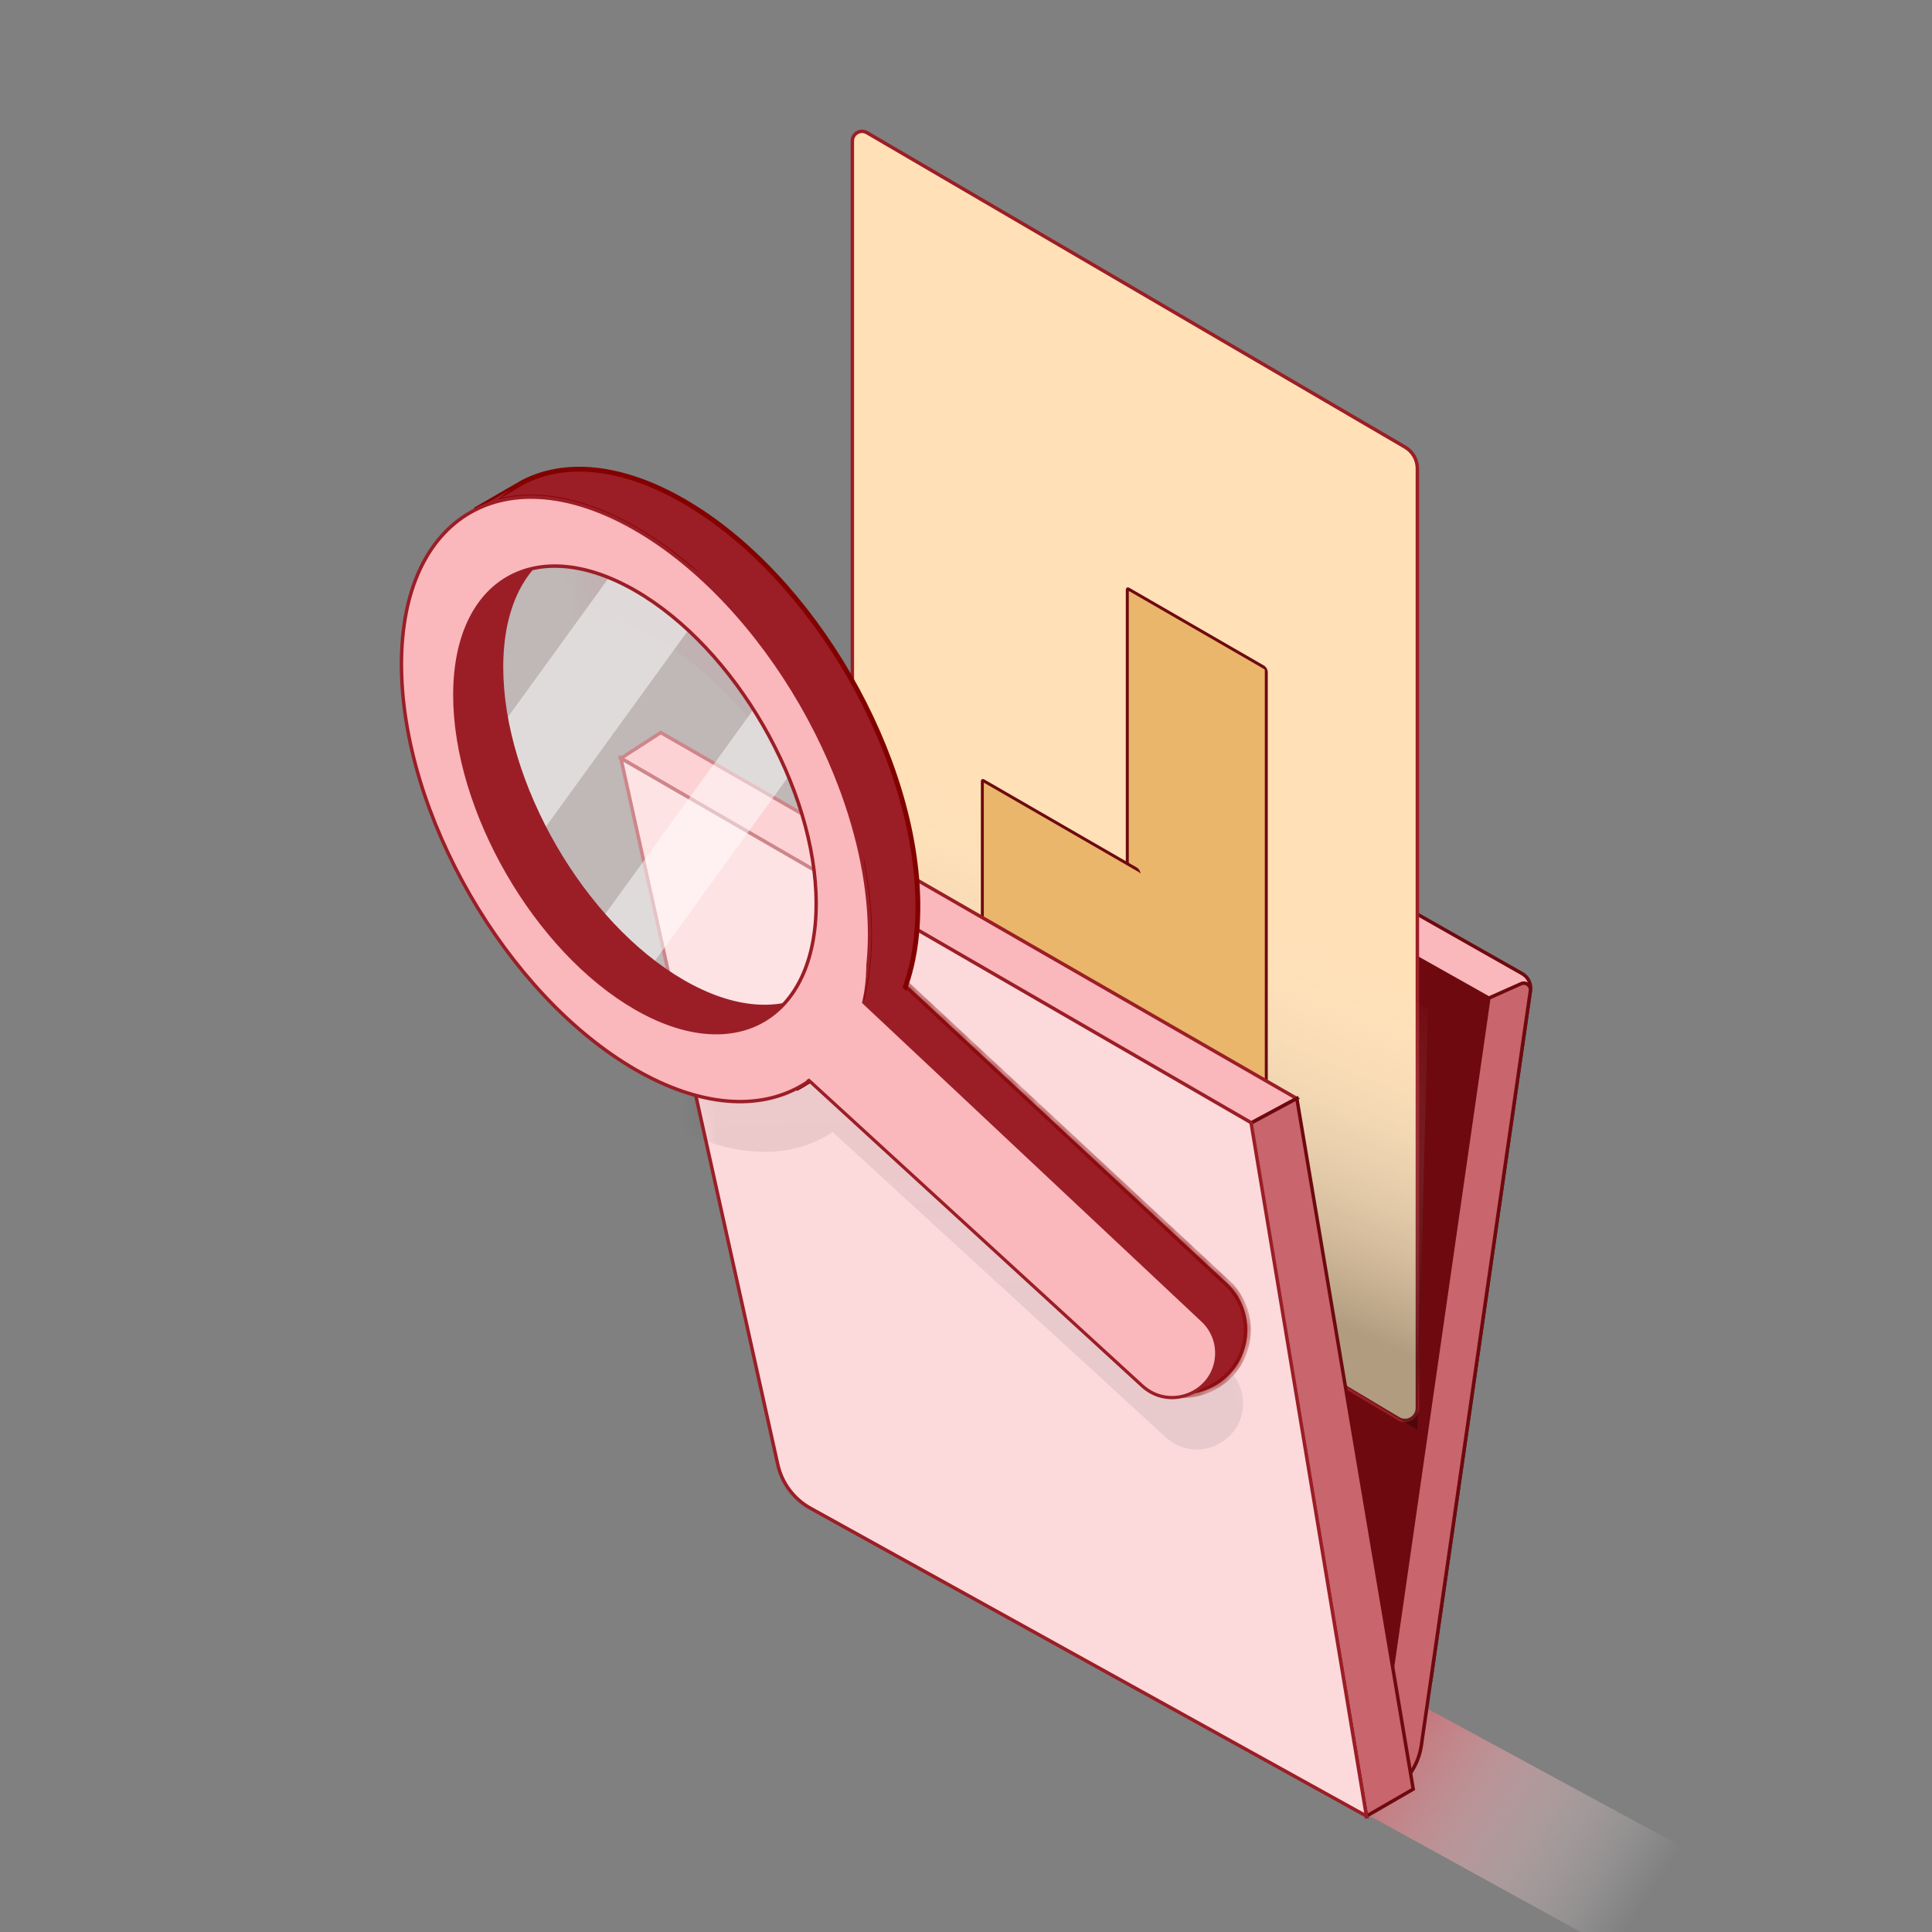 <svg width="120" height="120" viewBox="0 0 120 120" fill="none" xmlns="http://www.w3.org/2000/svg">
<rect x="0" y="0" width="120" height="120" fill="#808080" stroke="none"/>
<g clip-path="url(#clip0_4_10608)">
<path d="M127.096 135.934L50.062 93.498L57.659 89.32L132.707 130.017L127.096 135.934Z" fill="url(#paint0_linear_4_10608)"/>
<path d="M57.276 39.347L94.546 60.475C94.916 60.684 95.119 61.099 95.058 61.52L88.899 104.177C88.477 107.103 85.204 108.649 82.675 107.116L50.446 87.578L57.276 39.347Z" fill="#FAB7BC" stroke="#6E0A0F" stroke-width="0.214"/>
<path d="M54.522 40.631L92.497 62.006L85.283 111.965L49.009 91.036L54.522 40.631Z" fill="#6E0A0F" stroke="#6E0A0F" stroke-width="0.214"/>
<path d="M94.478 61.101L92.474 61.994L85.28 111.964L86.311 111.35C87.382 110.713 88.107 109.627 88.285 108.394L95.055 61.537C95.101 61.216 94.775 60.969 94.478 61.101Z" fill="#C8656D" stroke="#6E0A0F" stroke-width="0.214"/>
<path d="M57.277 39.342L54.52 40.625L58.114 42.657L57.277 39.342Z" fill="#C8656D"/>
<path d="M88.035 29.102V87.454C88.035 88.053 87.382 88.424 86.867 88.117L53.695 68.349C53.228 68.071 52.941 67.567 52.941 67.022V8.76C52.941 8.295 53.446 8.006 53.847 8.24L87.269 27.769C87.743 28.046 88.035 28.553 88.035 29.102Z" fill="#FFE0B7" stroke="#9B1E26" stroke-width="0.214"/>
<path opacity="0.3" d="M88.694 62.652L88.036 88.814L52.943 67.428V42.6L88.694 62.652Z" fill="url(#paint1_linear_4_10608)"/>
<g clip-path="url(#clip1_4_10608)">
<rect width="9.968" height="25.71" rx="0.15" transform="matrix(0.866 0.5 0 1 70.019 36.544)" fill="#E9B66B" stroke="#6E0A0F" stroke-width="0.214"/>
<path d="M61.015 48.6C61.015 48.517 61.073 48.484 61.145 48.525L70.71 54.047C70.782 54.089 70.84 54.19 70.84 54.273V62.732L61.015 57.059V48.6Z" fill="#E9B66B"/>
<path d="M60.922 48.547C60.922 48.405 61.022 48.347 61.145 48.418L70.617 53.887C70.74 53.958 70.84 54.131 70.84 54.273C70.84 54.249 70.782 54.196 70.71 54.155L61.145 48.632C61.124 48.62 61.107 48.63 61.107 48.654L60.922 48.547ZM70.84 62.839L60.922 57.112L61.107 57.005L70.84 62.624V62.839ZM60.922 57.112V48.547C60.922 48.405 61.022 48.347 61.145 48.418V48.632C61.124 48.62 61.107 48.63 61.107 48.654V57.005L60.922 57.112ZM70.84 54.123V62.732V54.123Z" fill="#6E0A0F"/>
</g>
<path d="M41.041 45.502L38.569 47.098L77.666 69.771L80.535 68.224L41.041 45.502Z" fill="#FAB7BC" stroke="#9B1E26" stroke-width="0.214"/>
<path d="M80.549 68.227L77.666 69.776L84.874 112.803L87.778 111.125L80.549 68.227Z" fill="#C8656D" stroke="#6E0A0F" stroke-width="0.214"/>
<path d="M38.564 47.1L77.706 69.729L84.872 112.799L50.338 93.679C49.304 93.107 48.565 92.118 48.309 90.964L38.564 47.1Z" fill="#FCD9DB" stroke="#9B1E26" stroke-width="0.214"/>
<g opacity="0.1">
<mask id="mask0_4_10608" style="mask-type:alpha" maskUnits="userSpaceOnUse" x="34" y="29" width="46" height="66">
<path d="M34.565 29.17L72.069 51.797L79.235 94.867L46.242 75.813C45.239 75.234 44.526 74.26 44.276 73.129L34.565 29.17Z" fill="#9B1E26" stroke="#9B1E26" stroke-width="0.06"/>
</mask>
<g mask="url(#mask0_4_10608)">
<path fill-rule="evenodd" clip-rule="evenodd" d="M51.716 70.309C49.058 72.114 45.245 72.005 41.008 69.559C32.978 64.923 26.469 53.649 26.469 44.378C26.469 35.106 32.978 31.348 41.008 35.984C49.037 40.62 55.546 51.894 55.546 61.165C55.546 62.633 55.383 63.964 55.076 65.144L76.305 85.074C76.917 85.649 77.246 86.464 77.205 87.303C77.085 89.724 74.198 90.91 72.411 89.272L51.716 70.309ZM52.228 59.25C52.228 66.405 47.205 69.306 41.008 65.728C34.811 62.15 29.787 53.449 29.787 46.293C29.787 39.138 34.811 36.237 41.008 39.815C47.205 43.393 52.228 52.094 52.228 59.25Z" fill="url(#paint2_linear_4_10608)"/>
</g>
</g>
<g clip-path="url(#clip2_4_10608)">
<mask id="path-16-inside-1_4_10608" fill="white">
<path d="M76.016 79.506C76.142 79.61 76.26 79.721 76.371 79.837L76.399 79.864L76.398 79.866C77.289 80.821 77.669 82.163 77.384 83.462C76.72 86.483 73.033 87.649 70.753 85.56L48.783 65.429L52.956 60.985L53.713 61.592L54.756 59.727L76.016 79.506Z"/>
</mask>
<path d="M76.016 79.506C76.142 79.61 76.26 79.721 76.371 79.837L76.399 79.864L76.398 79.866C77.289 80.821 77.669 82.163 77.384 83.462C76.72 86.483 73.033 87.649 70.753 85.56L48.783 65.429L52.956 60.985L53.713 61.592L54.756 59.727L76.016 79.506Z" fill="#9B1E26"/>
<path d="M76.016 79.506L75.869 79.663L75.879 79.672L76.016 79.506ZM76.371 79.837L76.216 79.985L76.225 79.994L76.371 79.837ZM76.399 79.864L76.591 79.96L76.663 79.816L76.545 79.707L76.399 79.864ZM76.398 79.866L76.207 79.77L76.14 79.903L76.242 80.012L76.398 79.866ZM77.384 83.462L77.593 83.508L77.593 83.508L77.384 83.462ZM70.753 85.56L70.898 85.402L70.898 85.402L70.753 85.56ZM48.783 65.429L48.627 65.282L48.478 65.441L48.638 65.587L48.783 65.429ZM52.956 60.985L53.09 60.818L52.936 60.694L52.8 60.838L52.956 60.985ZM53.713 61.592L53.579 61.759L53.776 61.918L53.9 61.697L53.713 61.592ZM54.756 59.727L54.902 59.57L54.702 59.384L54.569 59.623L54.756 59.727ZM76.016 79.506L75.879 79.672C75.999 79.77 76.111 79.875 76.216 79.985L76.371 79.837L76.526 79.69C76.409 79.567 76.285 79.45 76.152 79.341L76.016 79.506ZM76.371 79.837L76.225 79.994L76.253 80.021L76.399 79.864L76.545 79.707L76.517 79.681L76.371 79.837ZM76.399 79.864L76.208 79.768L76.207 79.77L76.398 79.866L76.59 79.962L76.591 79.96L76.399 79.864ZM76.398 79.866L76.242 80.012C77.085 80.916 77.445 82.187 77.174 83.416L77.384 83.462L77.593 83.508C77.894 82.139 77.494 80.726 76.555 79.72L76.398 79.866ZM77.384 83.462L77.174 83.416C76.546 86.276 73.056 87.38 70.898 85.402L70.753 85.56L70.608 85.718C73.01 87.919 76.894 86.69 77.593 83.508L77.384 83.462ZM70.753 85.56L70.898 85.402L48.928 65.271L48.783 65.429L48.638 65.587L70.608 85.718L70.753 85.56ZM48.783 65.429L48.939 65.576L53.112 61.132L52.956 60.985L52.8 60.838L48.627 65.282L48.783 65.429ZM52.956 60.985L52.822 61.152L53.579 61.759L53.713 61.592L53.847 61.425L53.09 60.818L52.956 60.985ZM53.713 61.592L53.9 61.697L54.943 59.832L54.756 59.727L54.569 59.623L53.526 61.488L53.713 61.592ZM54.756 59.727L54.61 59.884L75.87 79.663L76.016 79.506L76.162 79.35L54.902 59.57L54.756 59.727Z" fill="#830000" mask="url(#path-16-inside-1_4_10608)"/>
<path opacity="0.5" fill-rule="evenodd" clip-rule="evenodd" d="M40.474 63.348C47.223 67.245 52.694 64.086 52.694 56.293C52.694 48.501 47.223 39.025 40.474 35.128C33.726 31.232 28.255 34.391 28.255 42.183C28.255 49.976 33.726 59.452 40.474 63.348Z" fill="#FFEEEF"/>
<g opacity="0.5">
<mask id="mask1_4_10608" style="mask-type:alpha" maskUnits="userSpaceOnUse" x="27" y="31" width="25" height="33">
<path fill-rule="evenodd" clip-rule="evenodd" d="M39.475 61.717C46.224 65.613 51.694 62.455 51.694 54.662C51.694 46.869 46.224 37.393 39.475 33.497C32.726 29.601 27.255 32.759 27.255 40.552C27.255 48.345 32.726 57.821 39.475 61.717Z" fill="#FFEEEF"/>
</mask>
<g mask="url(#mask1_4_10608)">
<rect x="41.95" y="30.178" width="5.904" height="28.3" transform="rotate(35.919 41.95 30.178)" fill="white"/>
<rect x="49.435" y="40.425" width="4.203" height="25.83" transform="rotate(35.919 49.435 40.425)" fill="white"/>
</g>
</g>
<path fill-rule="evenodd" clip-rule="evenodd" d="M49.431 67.628C52.249 66.194 54.009 62.863 54.009 58.042C54.009 48.771 47.5 37.497 39.471 32.861C35.617 30.636 32.113 30.345 29.511 31.669L32.513 29.936C35.115 28.611 38.619 28.902 42.473 31.128C50.502 35.763 57.011 47.037 57.011 56.309C57.011 61.13 55.251 64.46 52.433 65.895L49.431 67.628Z" fill="#9B1E26" stroke="#830000" stroke-width="0.301"/>
<path fill-rule="evenodd" clip-rule="evenodd" d="M29.513 31.668C26.694 33.102 24.934 36.432 24.934 41.254C24.934 50.525 31.443 61.799 39.472 66.435C43.327 68.66 46.83 68.951 49.432 67.627L52.434 65.894C49.832 67.218 46.329 66.927 42.474 64.701C34.445 60.066 27.936 48.792 27.936 39.52C27.936 34.699 29.696 31.369 32.515 29.934L29.513 31.668Z" fill="#9B1E26"/>
<path fill-rule="evenodd" clip-rule="evenodd" d="M47.405 63.391C49.435 62.219 50.691 59.705 50.691 56.127C50.691 48.971 45.668 40.27 39.471 36.692C36.496 34.975 33.792 34.75 31.784 35.772L34.786 34.039C36.794 33.017 39.498 33.241 42.473 34.959C48.67 38.537 53.693 47.238 53.693 54.394C53.693 57.971 52.437 60.485 50.407 61.658L47.405 63.391Z" fill="#9B1E26"/>
<path fill-rule="evenodd" clip-rule="evenodd" d="M31.789 35.774C29.613 36.881 28.255 39.451 28.255 43.172C28.255 50.328 33.279 59.029 39.475 62.607C42.574 64.396 45.379 64.565 47.41 63.393L50.412 61.66C48.381 62.832 45.576 62.663 42.478 60.874C36.281 57.296 31.257 48.595 31.257 41.439C31.257 37.718 32.615 35.148 34.791 34.041L31.789 35.774Z" fill="#9B1E26"/>
<path fill-rule="evenodd" clip-rule="evenodd" d="M39.473 66.437C47.503 71.073 54.012 67.315 54.012 58.043C54.012 48.772 47.503 37.498 39.473 32.862C31.444 28.226 24.935 31.984 24.935 41.256C24.935 50.527 31.444 61.801 39.473 66.437ZM39.474 62.606C45.67 66.184 50.694 63.283 50.694 56.128C50.694 48.972 45.67 40.271 39.474 36.693C33.276 33.115 28.253 36.016 28.253 43.171C28.253 50.327 33.276 59.028 39.474 62.606Z" fill="#FAB7BC" stroke="#9B1E26" stroke-width="0.214"/>
<path d="M57.683 62.873L56.061 61.336L53.895 62.33L56.061 64.373L57.683 62.873Z" fill="#9B1E26"/>
<path d="M74.702 82.025C75.293 82.58 75.61 83.367 75.57 84.177C75.454 86.513 72.668 87.657 70.943 86.077L48.405 65.423L52.44 61.125L74.702 82.025Z" fill="#FAB7BC" stroke="#9B1E26" stroke-width="0.2"/>
<path d="M47.164 68.192L46.32 64.113C49.009 63.392 50.255 60.477 50.541 59.109L53.8 59.543C54.005 65.72 49.429 67.874 47.164 68.192Z" fill="#FAB7BC"/>
</g>
</g>
<defs>
<linearGradient id="paint0_linear_4_10608" x1="83.997" y1="108.929" x2="100.915" y2="120.08" gradientUnits="userSpaceOnUse">
<stop offset="0.013" stop-color="#C8656D"/>
<stop offset="1" stop-color="white" stop-opacity="0"/>
</linearGradient>
<linearGradient id="paint1_linear_4_10608" x1="54.167" y1="70.252" x2="62.259" y2="50.733" gradientUnits="userSpaceOnUse">
<stop/>
<stop offset="1" stop-color="white" stop-opacity="0"/>
</linearGradient>
<linearGradient id="paint2_linear_4_10608" x1="86.682" y1="33.998" x2="87.957" y2="81.791" gradientUnits="userSpaceOnUse">
<stop stop-color="#9B1E26"/>
<stop offset="1" stop-color="#3D3D3D"/>
</linearGradient>
<clipPath id="clip0_4_10608">
<rect width="120" height="120" fill="white"/>
</clipPath>
<clipPath id="clip1_4_10608">
<rect width="26.654" height="48.604" fill="white" transform="matrix(0.866 0.5 0 1 58.688 18.727)"/>
</clipPath>
<clipPath id="clip2_4_10608">
<rect width="54.197" height="63.23" fill="white" transform="translate(24.457 26.227)"/>
</clipPath>
</defs>
</svg>
